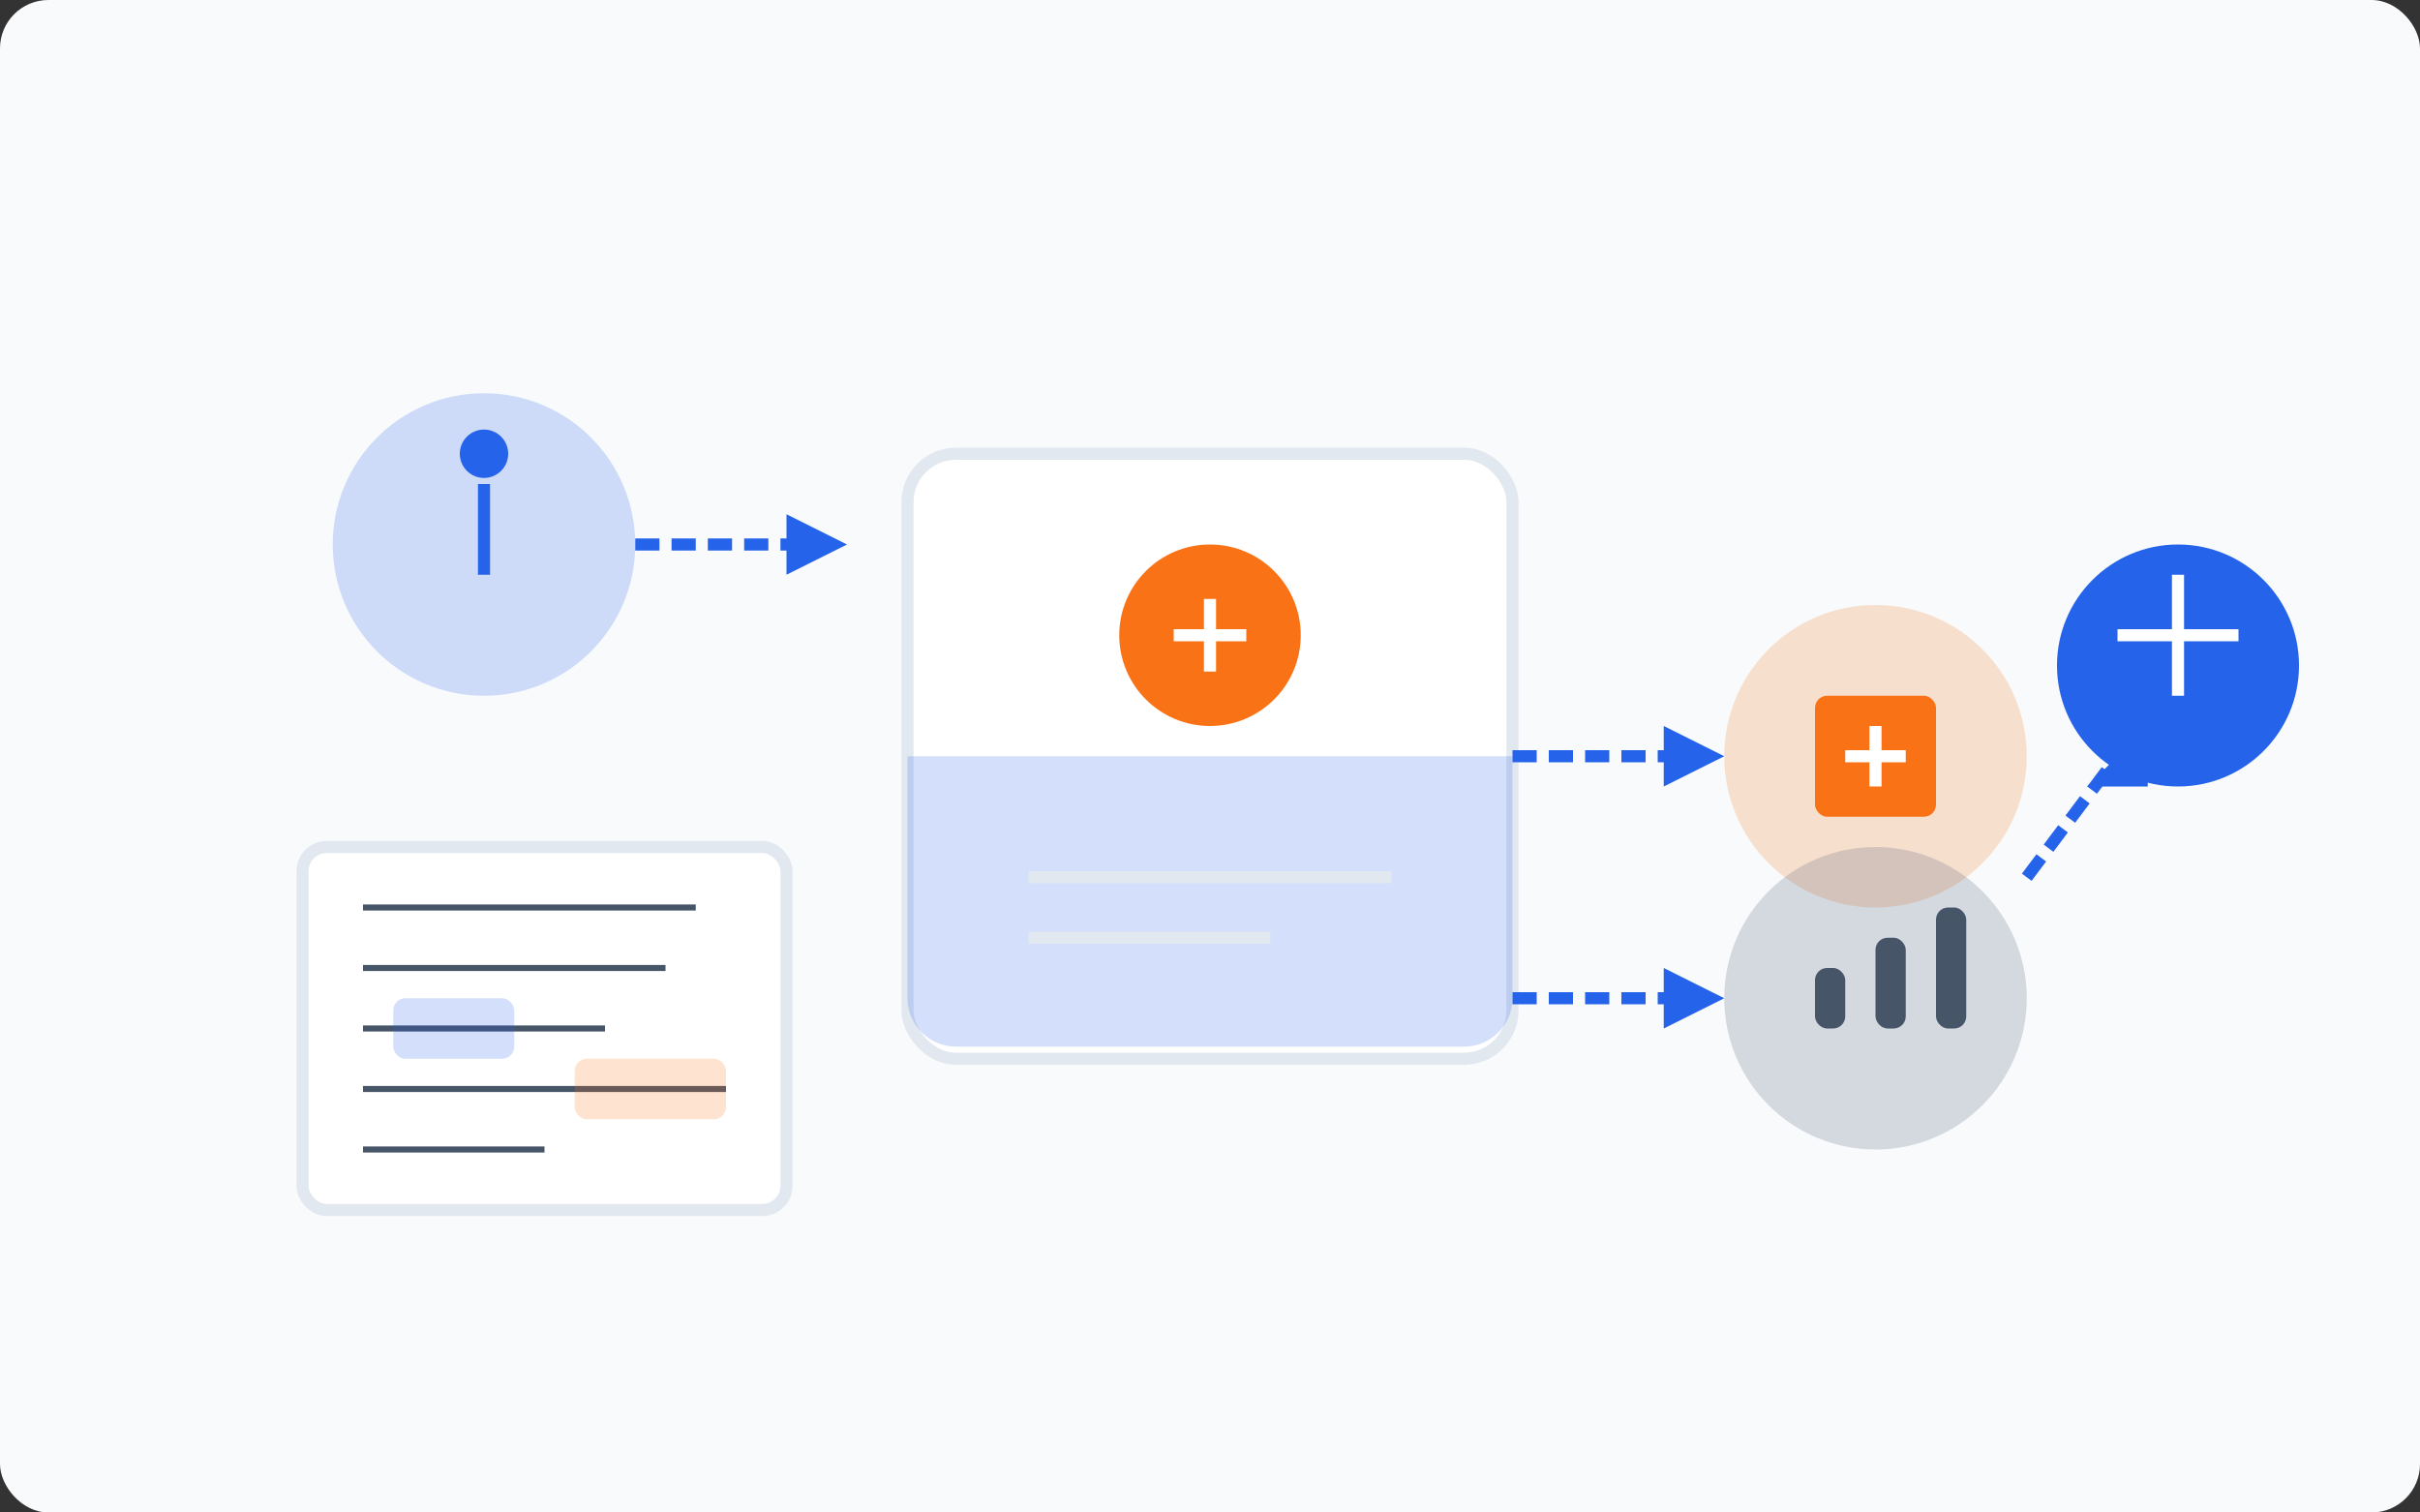 <svg xmlns="http://www.w3.org/2000/svg" width="400" height="250" viewBox="0 0 400 250">
  <rect x="0" y="0" width="400" height="250" fill="#333333" stroke="none"/>
  <style>
    .primary { fill: #2563eb; }
    .secondary { fill: #475569; }
    .accent { fill: #f97316; }
    .light-bg { fill: #f8fafc; }
    .white { fill: #ffffff; }
  </style>

  <!-- Background -->
  <rect class="light-bg" width="400" height="250" rx="8" />

  <!-- Product Development Illustration -->
  <!-- Central Product Element -->
  <rect class="white" x="150" y="75" width="100" height="100" rx="8" stroke="#e2e8f0" stroke-width="2"/>
  <path class="primary" opacity="0.2" d="M150,125 L250,125 L250,165 C250,169.4 246.4,173 242,173 L158,173 C153.6,173 150,169.4 150,165 L150,125 Z"/>
  <circle class="accent" cx="200" cy="105" r="15"/>
  <path class="white" d="M194,105 L206,105 M200,99 L200,111" stroke="#ffffff" stroke-width="2"/>
  <line x1="170" y1="145" x2="230" y2="145" stroke="#e2e8f0" stroke-width="2"/>
  <line x1="170" y1="155" x2="210" y2="155" stroke="#e2e8f0" stroke-width="2"/>

  <!-- Development Process Flow -->
  <!-- Stage 1: Idea -->
  <circle class="primary" opacity="0.2" cx="80" cy="90" r="25"/>
  <path class="primary" d="M80,80 L80,95 M80,100 L80,100" stroke="#2563eb" stroke-width="2"/>
  <circle class="primary" cx="80" cy="75" r="4"/>
  <line x1="105" y1="90" x2="135" y2="90" stroke="#2563eb" stroke-width="2" stroke-dasharray="4,2"/>
  <polygon class="primary" points="130,85 140,90 130,95"/>

  <!-- Stage 2: Development -->
  <line x1="250" y1="125" x2="280" y2="125" stroke="#2563eb" stroke-width="2" stroke-dasharray="4,2"/>
  <polygon class="primary" points="275,120 285,125 275,130"/>
  <circle class="accent" opacity="0.2" cx="310" cy="125" r="25"/>
  <rect class="accent" x="300" y="115" width="20" height="20" rx="2"/>
  <path class="white" d="M305,125 L315,125 M310,120 L310,130" stroke="#ffffff" stroke-width="2"/>

  <!-- Stage 3: Testing -->
  <line x1="250" y1="165" x2="280" y2="165" stroke="#2563eb" stroke-width="2" stroke-dasharray="4,2"/>
  <polygon class="primary" points="275,160 285,165 275,170"/>
  <circle class="secondary" opacity="0.2" cx="310" cy="165" r="25"/>
  <rect class="secondary" x="300" y="160" width="5" height="10" rx="2"/>
  <rect class="secondary" x="310" y="155" width="5" height="15" rx="2"/>
  <rect class="secondary" x="320" y="150" width="5" height="20" rx="2"/>

  <!-- Stage 4: Launch -->
  <line x1="335" y1="145" x2="350" y2="125" stroke="#2563eb" stroke-width="2" stroke-dasharray="4,2"/>
  <polygon class="primary" points="345,130 355,120 355,130"/>
  <circle class="primary" cx="360" cy="110" r="20"/>
  <path class="white" d="M360,95 L360,115 M350,105 L370,105" stroke="#ffffff" stroke-width="2"/>

  <!-- Code Elements -->
  <rect class="white" x="50" y="140" width="80" height="60" rx="4" stroke="#e2e8f0" stroke-width="2"/>
  <line x1="60" y1="150" x2="115" y2="150" stroke="#475569" stroke-width="1"/>
  <line x1="60" y1="160" x2="110" y2="160" stroke="#475569" stroke-width="1"/>
  <line x1="60" y1="170" x2="100" y2="170" stroke="#475569" stroke-width="1"/>
  <line x1="60" y1="180" x2="120" y2="180" stroke="#475569" stroke-width="1"/>
  <line x1="60" y1="190" x2="90" y2="190" stroke="#475569" stroke-width="1"/>
  <rect class="primary" x="65" y="165" width="20" height="10" rx="2" opacity="0.2"/>
  <rect class="accent" x="95" y="175" width="25" height="10" rx="2" opacity="0.2"/>
</svg>
